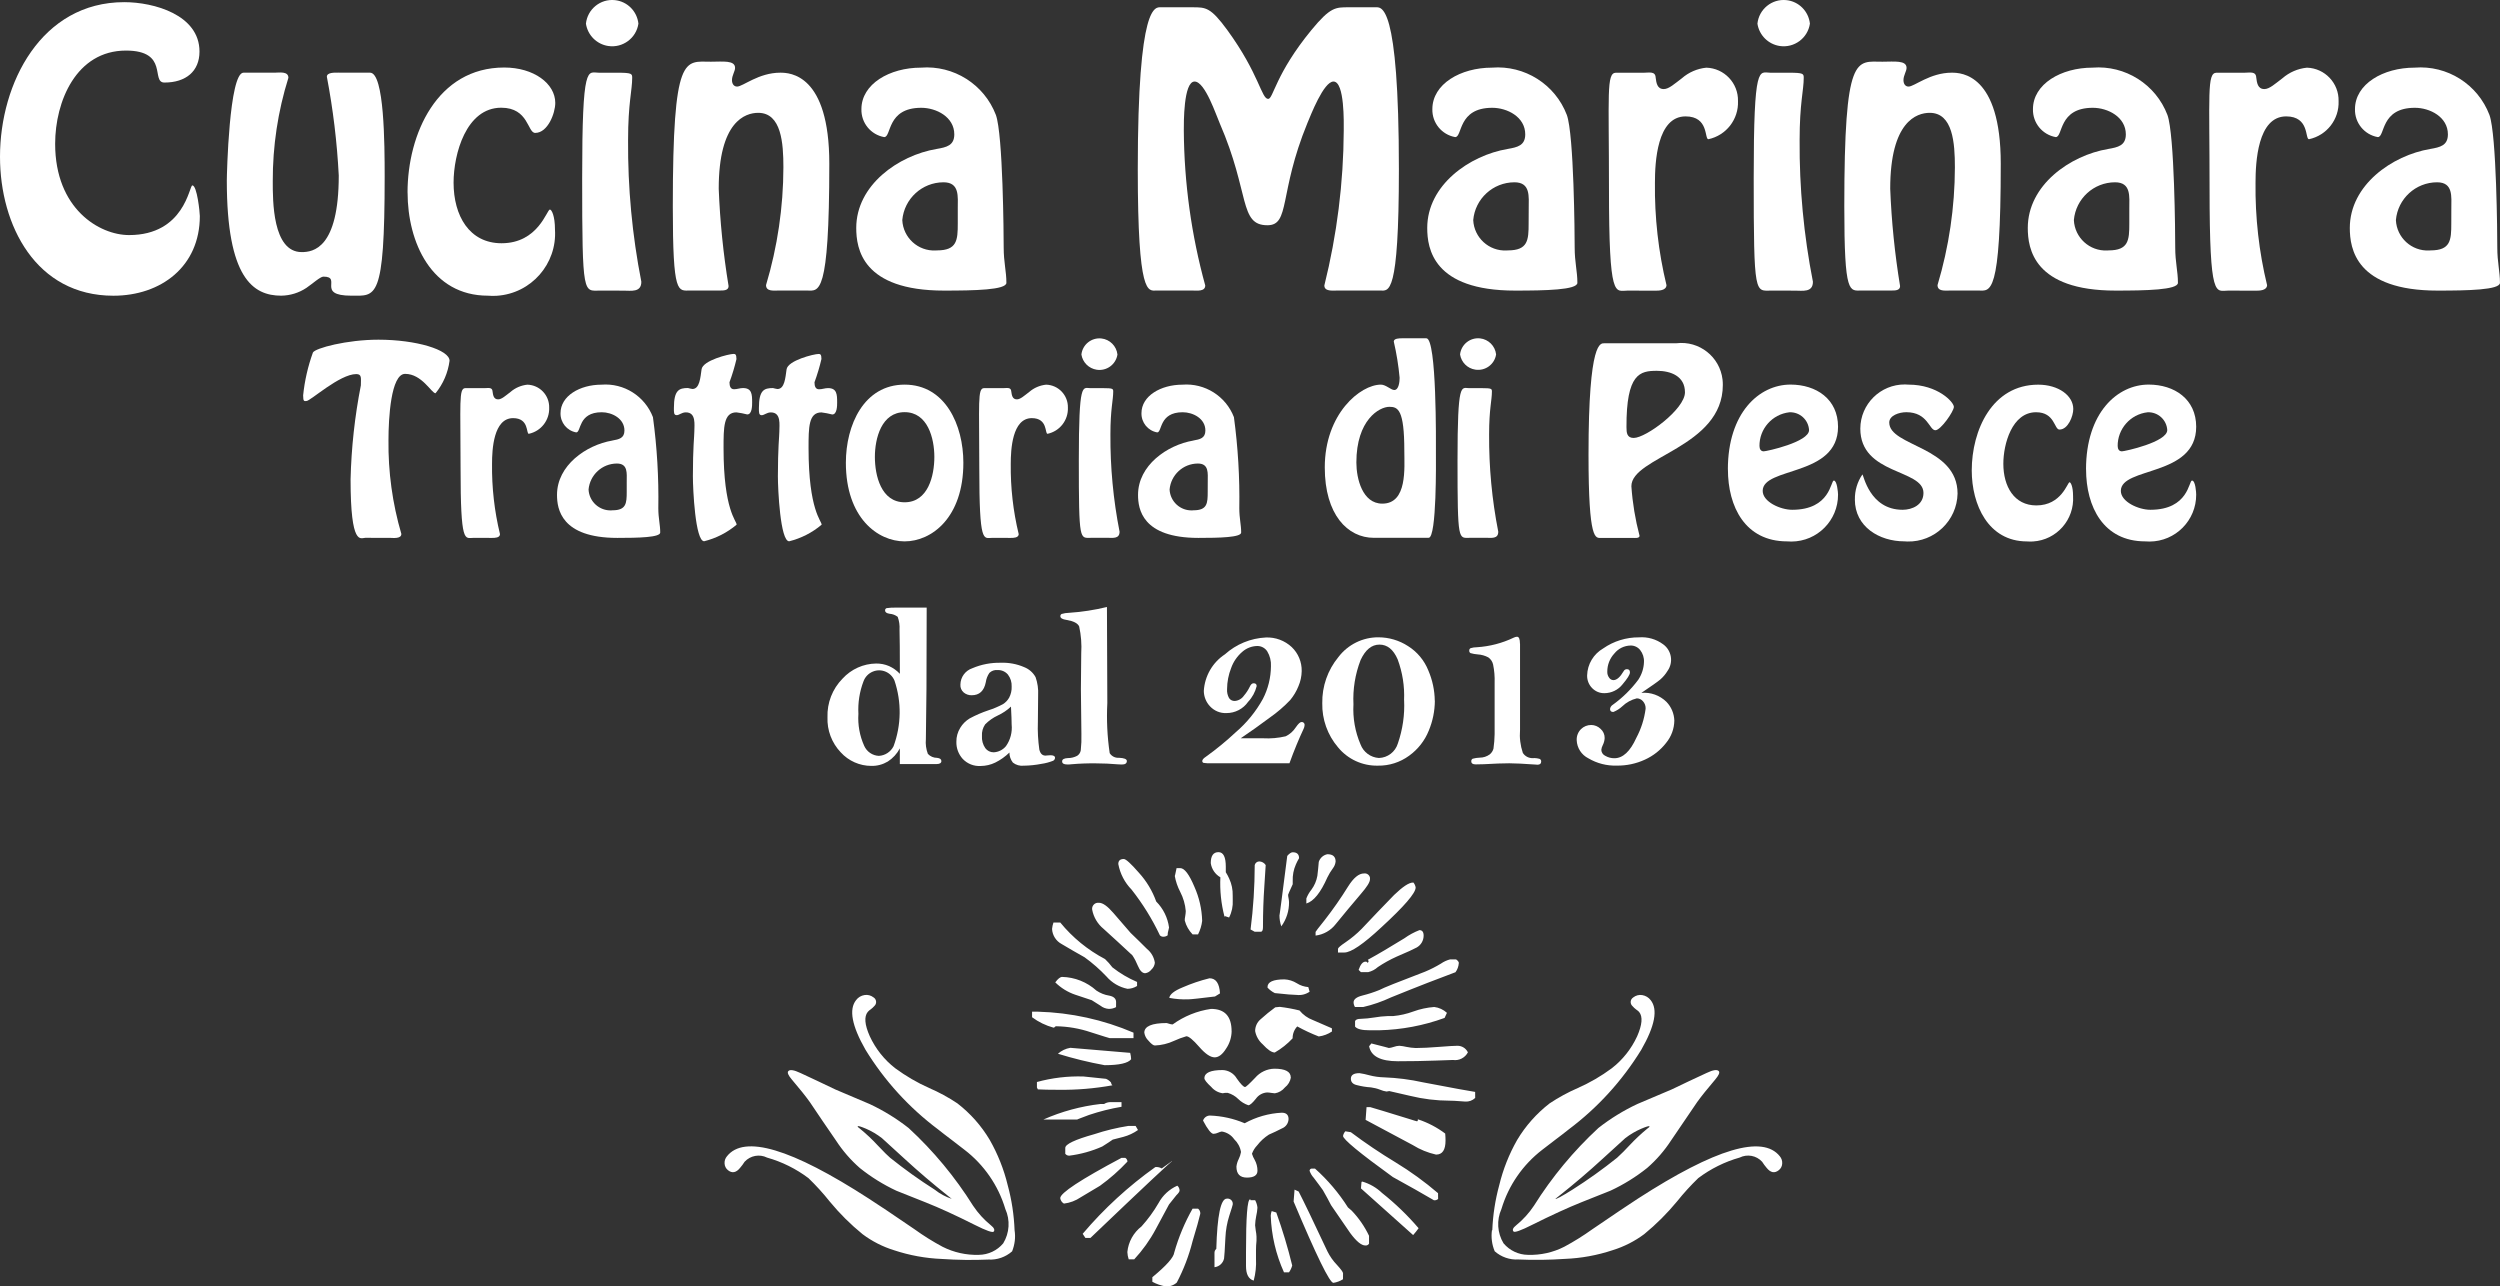 <?xml version="1.0" encoding="utf-8"?>
<!-- Generator: Adobe Illustrator 28.3.0, SVG Export Plug-In . SVG Version: 6.00 Build 0)  -->
<svg version="1.1" id="レイヤー_1" xmlns="http://www.w3.org/2000/svg" xmlns:xlink="http://www.w3.org/1999/xlink" x="0px"
	 y="0px" viewBox="0 0 59.025 30.372" style="enable-background:new 0 0 59.025 30.372;" xml:space="preserve">
<rect x="0" y="0" width="59.025" height="30.372" fill="#333333" stroke="none"/>
<style type="text/css">
	.st0{fill:#FFFFFF;}
</style>
<g>
	<path id="パス_1259_00000107555112753244188400000001105870960498375850_" class="st0" d="M26.761,24.511h-0.56
		c-0.008,0-0.157-0.047-0.449-0.14c-0.263-0.089-0.538-0.136-0.816-0.141c-0.013,0-0.025,0.006-0.032,0.017
		c-0.007,0.011-0.019,0.017-0.031,0.016c-0.183-0.05-0.354-0.133-0.506-0.246v-0.131h0.14c0.776,0.021,1.541,0.189,2.255,0.495
		V24.511z M26.265,25.624c-0.421,0.076-0.848,0.112-1.275,0.106c-0.208,0-0.371-0.003-0.486-0.01l-0.022-0.044v-0.13
		c0.358-0.098,0.729-0.142,1.101-0.13c0.007,0,0.182,0.02,0.53,0.055c0.046,0.02,0.086,0.049,0.118,0.087
		c0.002,0.025,0.013,0.049,0.032,0.065 M26.479,26.131c-0.26,0.044-0.516,0.109-0.765,0.192c-0.195,0.073-0.288,0.109-0.281,0.109
		h-0.798c0.428-0.19,0.883-0.313,1.348-0.367h0.085c0.039-0.025,0.084-0.04,0.131-0.043h0.28L26.479,26.131z M26.846,23.279
		c-0.068,0.043-0.146,0.066-0.226,0.067c-0.193-0.039-0.368-0.142-0.497-0.292c-0.158-0.167-0.331-0.319-0.517-0.453
		c-0.182-0.101-0.361-0.206-0.54-0.312c-0.133-0.071-0.219-0.206-0.227-0.356c0.005-0.052,0.016-0.103,0.033-0.152h0.161
		c0.291,0.356,0.65,0.649,1.057,0.863c0.063,0.06,0.121,0.125,0.173,0.195c0.178,0.14,0.374,0.256,0.583,0.345L26.846,23.279z
		 M26.35,23.778c-0.053,0.029-0.112,0.043-0.173,0.042c-0.071-0.005-0.139-0.031-0.194-0.075c-0.122-0.079-0.192-0.123-0.206-0.13
		c-0.129-0.044-0.259-0.088-0.388-0.129c-0.178-0.06-0.34-0.16-0.474-0.292c0.063-0.086,0.118-0.129,0.162-0.129
		c0.3,0.007,0.587,0.122,0.81,0.323c0.091,0.061,0.194,0.102,0.302,0.119c0.107,0.02,0.162,0.073,0.162,0.151L26.35,23.778z
		 M26.706,25.009c-0.073,0.092-0.28,0.14-0.626,0.14c-0.372-0.068-0.74-0.158-1.102-0.27c0.082-0.073,0.183-0.122,0.292-0.14
		l1.414,0.119c0.013,0.05,0.02,0.101,0.022,0.152 M26.619,27.425c-0.197,0.211-0.414,0.402-0.648,0.571l-0.454,0.271
		c-0.119,0.081-0.255,0.133-0.398,0.15c-0.047-0.027-0.08-0.075-0.087-0.129c0-0.121,0.482-0.438,1.447-0.951h0.088
		C26.599,27.355,26.619,27.389,26.619,27.425 M26.868,26.68c-0.105,0.074-0.223,0.129-0.347,0.162
		c-0.086,0.02-0.169,0.043-0.249,0.064c-0.048,0.036-0.133,0.09-0.248,0.163c-0.247,0.11-0.508,0.182-0.776,0.216
		c-0.037,0.002-0.074-0.014-0.097-0.044v-0.139c0-0.087,0.227-0.196,0.685-0.324c0.262-0.087,0.531-0.152,0.804-0.195h0.172
		L26.868,26.68z M27.667,27.425c0-0.022-0.64,0.579-1.921,1.802h-0.12l-0.064-0.097c0.504-0.595,1.081-1.124,1.716-1.576
		c0.053-0.005,0.106,0.007,0.151,0.033c0.079-0.057,0.159-0.116,0.238-0.172V27.425z M27.266,22.731
		c-0.006,0.062-0.035,0.119-0.082,0.161c-0.035,0.047-0.088,0.078-0.146,0.086c-0.065,0-0.124-0.057-0.172-0.173
		c-0.035-0.087-0.078-0.17-0.13-0.249c-0.224-0.208-0.45-0.418-0.68-0.625c-0.141-0.115-0.237-0.276-0.27-0.455
		c-0.011-0.078,0.044-0.151,0.123-0.161c0.013-0.002,0.026-0.002,0.04,0c0.087,0,0.198,0.079,0.335,0.237
		c0.137,0.159,0.274,0.317,0.41,0.474c0.137,0.132,0.266,0.257,0.388,0.38C27.182,22.487,27.248,22.603,27.266,22.731
		 M27.601,21.899c-0.004,0.024-0.009,0.047-0.016,0.07c-0.012,0.037-0.017,0.075-0.017,0.114c-0.031,0.023-0.069,0.035-0.107,0.033
		c-0.029,0-0.056-0.012-0.076-0.033c-0.182-0.384-0.406-0.746-0.669-1.08c-0.162-0.166-0.271-0.376-0.313-0.603
		c0-0.08,0.043-0.119,0.13-0.119c0.049,0,0.169,0.109,0.356,0.324c0.18,0.197,0.319,0.429,0.409,0.68
		C27.463,21.45,27.57,21.666,27.601,21.899 M27.848,28.116c0,0.02-0.026,0.057-0.076,0.106c-0.073,0.088-0.129,0.16-0.172,0.216
		c-0.008,0.015-0.112,0.21-0.313,0.583c-0.138,0.258-0.309,0.497-0.508,0.712h-0.13c-0.019-0.056-0.03-0.114-0.032-0.173
		c0.023-0.239,0.145-0.458,0.335-0.605c0.152-0.169,0.287-0.353,0.401-0.55c0.098-0.182,0.254-0.327,0.443-0.411
		c0.036,0.029,0.055,0.074,0.054,0.12 M29.079,24.348c-0.003,0.146-0.048,0.289-0.131,0.41c-0.085,0.137-0.176,0.206-0.269,0.206
		c-0.101,0-0.223-0.083-0.367-0.249c-0.144-0.165-0.245-0.249-0.302-0.249c-0.1,0.029-0.197,0.065-0.292,0.109
		c-0.142,0.066-0.296,0.103-0.452,0.109c-0.036,0-0.087-0.039-0.151-0.114c-0.053-0.05-0.087-0.116-0.098-0.188
		c0-0.152,0.177-0.228,0.53-0.228c0.019,0.005,0.038,0.01,0.057,0.017c0.027,0.009,0.054,0.015,0.082,0.016
		c0.268-0.194,0.579-0.32,0.907-0.367c0.324,0,0.485,0.175,0.485,0.529 M28.339,28.656c-0.03,0.13-0.09,0.345-0.182,0.647
		c-0.085,0.34-0.21,0.668-0.373,0.978c-0.072,0.065-0.167,0.098-0.264,0.091c-0.11-0.019-0.216-0.056-0.313-0.109v-0.108
		c0.33-0.273,0.504-0.467,0.517-0.583c0.102-0.361,0.247-0.709,0.433-1.036h0.129C28.322,28.565,28.342,28.609,28.339,28.656
		 M28.804,23.454l-0.118,0.073c-0.36,0.044-0.568,0.067-0.626,0.067c-0.152,0.006-0.304-0.005-0.453-0.034
		c0.012-0.084,0.117-0.167,0.312-0.247c0.206-0.09,0.419-0.162,0.637-0.216C28.707,23.097,28.79,23.216,28.804,23.454
		 M28.384,21.736c-0.013,0.113-0.046,0.223-0.098,0.325h-0.129c-0.088-0.091-0.152-0.203-0.184-0.325v-0.042
		c0-0.007,0.004-0.03,0.011-0.07c0.007-0.037,0.011-0.076,0.012-0.114c-0.013-0.158-0.058-0.312-0.131-0.453
		c-0.062-0.119-0.106-0.247-0.129-0.379c0,0.021,0.014-0.04,0.043-0.182h0.086c0.101,0,0.212,0.148,0.336,0.443
		c0.112,0.251,0.174,0.522,0.182,0.797 M30.423,26.421c-0.003,0.098-0.064,0.185-0.156,0.221c-0.104,0.055-0.208,0.102-0.308,0.146
		c-0.106,0.068-0.199,0.153-0.276,0.253c-0.055,0.057-0.097,0.124-0.124,0.199c0.015,0.051,0.037,0.1,0.065,0.146
		c0.043,0.078,0.065,0.166,0.065,0.255c0,0.107-0.083,0.162-0.249,0.162c-0.165,0-0.248-0.086-0.248-0.259
		c0.007-0.062,0.025-0.122,0.053-0.177c0.027-0.053,0.045-0.11,0.055-0.168c-0.019-0.116-0.076-0.222-0.161-0.302
		c-0.068-0.098-0.174-0.164-0.292-0.182c-0.03,0.005-0.059,0.014-0.086,0.027c-0.034,0.016-0.071,0.026-0.109,0.028
		c-0.056,0-0.14-0.106-0.248-0.313c0.023-0.07,0.088-0.118,0.162-0.119c0.282,0.01,0.561,0.071,0.821,0.182
		c0.269-0.148,0.568-0.234,0.875-0.249c0.107,0,0.161,0.051,0.161,0.151 M30.478,25.438c-0.016,0.094-0.066,0.178-0.141,0.236
		c-0.059,0.074-0.144,0.124-0.237,0.139c-0.027-0.001-0.054-0.004-0.081-0.009c-0.034-0.007-0.068-0.01-0.103-0.011
		c-0.107,0.007-0.205,0.062-0.266,0.15c-0.081,0.101-0.141,0.152-0.176,0.152c-0.089-0.03-0.171-0.08-0.238-0.146
		c-0.069-0.069-0.154-0.119-0.248-0.146h-0.066c-0.018,0.005-0.036,0.008-0.055,0.009c-0.105-0.015-0.201-0.068-0.269-0.149
		c-0.109-0.1-0.162-0.17-0.162-0.205c0-0.131,0.146-0.194,0.431-0.194c0.138,0.005,0.264,0.08,0.334,0.2
		c0.094,0.134,0.159,0.2,0.194,0.2c0.023,0,0.101-0.073,0.238-0.216c0.114-0.133,0.279-0.212,0.454-0.216
		c0.259,0,0.388,0.069,0.388,0.207 M29.105,21.252c0.008,0.142-0.021,0.283-0.086,0.41l-0.097-0.032
		c0,0.007-0.004,0.011-0.012,0.011c-0.079-0.303-0.112-0.616-0.097-0.928c-0.123-0.071-0.207-0.194-0.227-0.335
		c0-0.173,0.061-0.259,0.182-0.259c0.116,0,0.173,0.114,0.173,0.345v0.129c0.031,0.049,0.058,0.1,0.081,0.152
		c0.058,0.125,0.086,0.261,0.082,0.398L29.105,21.252z M29.105,28.439c0,0.009-0.027,0.097-0.082,0.266
		c-0.053,0.166-0.083,0.339-0.091,0.513c-0.014,0.287-0.025,0.453-0.032,0.496c-0.024,0.11-0.115,0.192-0.226,0.205v-0.336
		c-0.002-0.037,0.014-0.073,0.043-0.097c0.022-0.79,0.104-1.186,0.248-1.186c0.067-0.01,0.13,0.036,0.14,0.104
		C29.106,28.416,29.106,28.428,29.105,28.439 M29.688,28.516c-0.004,0.066-0.014,0.131-0.029,0.195
		c-0.015,0.071-0.023,0.144-0.026,0.217c0.003,0.041,0.008,0.083,0.015,0.124c0.01,0.048,0.016,0.097,0.018,0.146v0.097
		c-0.008,0.073-0.012,0.146-0.012,0.219v0.204c0.009,0.174-0.009,0.349-0.054,0.517c-0.122-0.036-0.182-0.15-0.182-0.345v-0.323
		c0-0.834,0.031-1.251,0.097-1.251c0.006,0,0.01,0.006,0.01,0.02h0.109c0.031,0.057,0.05,0.12,0.055,0.184 M29.883,20.424
		c0,0.013-0.011,0.182-0.032,0.501c-0.022,0.319-0.032,0.631-0.032,0.934v0.031c0,0.073-0.018,0.109-0.054,0.109h-0.141
		l-0.098-0.054c0.065-0.504,0.097-1.012,0.098-1.521c0.012-0.05,0.056-0.085,0.107-0.086C29.793,20.34,29.85,20.373,29.883,20.424
		 M31.448,24.353c-0.093,0.063-0.2,0.104-0.312,0.118c-0.174-0.067-0.344-0.147-0.508-0.237c-0.072,0.076-0.111,0.177-0.109,0.281
		c-0.123,0.132-0.265,0.245-0.421,0.335c-0.073,0-0.168-0.065-0.286-0.194c-0.093-0.081-0.156-0.192-0.178-0.313
		c0-0.108,0.047-0.21,0.13-0.279c0.11-0.1,0.226-0.194,0.345-0.281l0.107-0.011c0.157,0.019,0.312,0.047,0.465,0.085
		c0.084,0.102,0.193,0.181,0.317,0.227c0.146,0.063,0.297,0.128,0.447,0.194L31.448,24.353z M30.92,23.414
		c-0.088,0.062-0.196,0.089-0.304,0.076c-0.079,0-0.251-0.014-0.517-0.043c-0.066-0.032-0.124-0.076-0.173-0.13v-0.012
		c0-0.121,0.133-0.182,0.401-0.182c0.104,0.005,0.204,0.037,0.292,0.092c0.081,0.052,0.174,0.082,0.27,0.09L30.92,23.414z
		 M30.509,29.878c-0.015,0.058-0.041,0.113-0.076,0.162h-0.118c-0.191-0.421-0.297-0.876-0.313-1.338
		c0.002-0.037,0.009-0.073,0.022-0.108l0.109,0.033C30.28,29.038,30.406,29.455,30.509,29.878 M30.671,20.262
		c-0.028,0.047-0.053,0.096-0.075,0.146c-0.055,0.124-0.08,0.258-0.075,0.394v0.075c-0.073,0.159-0.109,0.243-0.109,0.249
		c0.001,0.027,0.005,0.054,0.011,0.081c0.006,0.03,0.01,0.061,0.011,0.092c0.003,0.205-0.061,0.406-0.182,0.572
		c-0.03-0.083-0.044-0.171-0.044-0.26c0,0.03,0.061-0.438,0.184-1.403c0.049-0.057,0.093-0.086,0.129-0.086
		C30.621,20.122,30.671,20.169,30.671,20.262 M31.708,30.203c-0.069,0.044-0.147,0.073-0.227,0.085c-0.087,0-0.4-0.64-0.939-1.92
		l0.022-0.281l0.097,0.045c0.115,0.222,0.342,0.693,0.679,1.412c0.059,0.119,0.136,0.228,0.228,0.323
		c0.092,0.101,0.141,0.167,0.141,0.195L31.708,30.203z M31.534,20.339c-0.006,0.059-0.028,0.115-0.064,0.161
		c-0.05,0.068-0.094,0.14-0.131,0.216c-0.158,0.359-0.323,0.564-0.496,0.616v-0.12c0.029-0.074,0.069-0.144,0.119-0.206
		c0.072-0.097,0.12-0.209,0.141-0.328c0.013-0.105,0.024-0.215,0.033-0.328c0.029-0.093,0.107-0.163,0.203-0.182
		c0.131,0,0.195,0.057,0.195,0.174 M32.323,29.362c-0.017,0.031-0.052,0.048-0.087,0.044c-0.094,0-0.212-0.098-0.356-0.292
		c-0.151-0.223-0.302-0.443-0.453-0.659c-0.05-0.1-0.116-0.219-0.194-0.356c-0.051-0.073-0.124-0.169-0.216-0.292
		c-0.043-0.047-0.076-0.102-0.097-0.162c-0.003-0.026,0.016-0.05,0.042-0.054h0.086c0.3,0.268,0.562,0.576,0.777,0.916l0.088,0.076
		c0.168,0.175,0.306,0.375,0.41,0.594V29.362z M32.345,20.762c0,0.065-0.073,0.18-0.216,0.345c-0.202,0.238-0.401,0.474-0.594,0.713
		c-0.116,0.149-0.286,0.246-0.474,0.269v-0.087c0-0.006,0.071-0.101,0.215-0.279c0.197-0.253,0.381-0.516,0.55-0.789
		c0.13-0.208,0.256-0.313,0.379-0.312c0.067-0.01,0.13,0.036,0.141,0.104C32.346,20.738,32.347,20.75,32.345,20.762 M33.423,20.956
		c0,0.13-0.27,0.443-0.809,0.938c-0.425,0.396-0.716,0.595-0.875,0.595H31.59v-0.088c0-0.02,0.058-0.073,0.173-0.15
		c0.14-0.095,0.27-0.203,0.388-0.323c0.251-0.267,0.507-0.534,0.765-0.799c0.202-0.194,0.349-0.292,0.444-0.292h0.011
		c0.028,0.034,0.047,0.075,0.053,0.119 M33.954,28.308c-0.027,0.023-0.062,0.034-0.097,0.031c-0.267-0.157-0.591-0.34-0.972-0.549
		c-0.785-0.568-1.177-0.892-1.176-0.971c0.008-0.041,0.026-0.078,0.054-0.109l0.13,0.021c0.34,0.255,0.693,0.493,1.057,0.713
		c0.353,0.215,0.688,0.458,1.002,0.727L33.954,28.308z M34.829,25.923c-0.063,0.06-0.149,0.091-0.235,0.085
		c-0.016,0-0.063-0.004-0.141-0.01c-0.079-0.006-0.156-0.011-0.227-0.011c-0.314-0.001-0.627-0.039-0.933-0.114
		c-0.321-0.075-0.485-0.113-0.492-0.113l-0.065,0.011c-0.052-0.008-0.104-0.022-0.152-0.043c-0.069-0.027-0.141-0.045-0.215-0.055
		c-0.113-0.007-0.225-0.025-0.335-0.054c-0.094-0.021-0.14-0.073-0.14-0.151c0-0.087,0.067-0.131,0.204-0.131
		c0.078,0.012,0.156,0.028,0.232,0.05c0.114,0.03,0.232,0.046,0.35,0.049c0.309,0.012,0.616,0.051,0.918,0.118
		c0.714,0.136,1.122,0.211,1.23,0.226L34.829,25.923z M34.442,22.74c-0.005,0.077-0.032,0.152-0.078,0.214
		c-0.372,0.138-0.881,0.334-1.521,0.594c-0.211,0.099-0.432,0.176-0.659,0.228h-0.193c-0.021-0.033-0.032-0.071-0.033-0.109
		c0-0.073,0.069-0.127,0.206-0.162c0.137-0.034,0.27-0.077,0.401-0.13c0.093-0.051,0.452-0.194,1.079-0.433
		c0.131-0.054,0.257-0.119,0.378-0.192c0.066-0.046,0.139-0.079,0.216-0.099h0.14c0.042,0.029,0.066,0.06,0.066,0.089
		 M34.162,23.913l-0.055,0.12c-0.495,0.181-1.016,0.279-1.543,0.292h-0.226c-0.182,0-0.296-0.028-0.345-0.087v-0.129
		c0.015-0.036,0.057-0.054,0.13-0.054c0.108-0.004,0.216-0.014,0.323-0.032c0.104-0.018,0.208-0.029,0.313-0.033h0.13
		c0.164-0.015,0.326-0.052,0.481-0.109c0.158-0.058,0.324-0.093,0.492-0.106C33.974,23.788,34.079,23.837,34.162,23.913
		 M33.612,22.09c0,0.116-0.062,0.223-0.163,0.28c-0.063,0.036-0.223,0.109-0.474,0.216c-0.155,0.07-0.304,0.152-0.445,0.247
		c-0.064,0.058-0.142,0.099-0.226,0.119h-0.173l-0.054-0.053c0.044-0.129,0.098-0.194,0.162-0.194
		c0.024-0.003,0.046,0.011,0.055,0.033c0.006-0.015,0.012-0.029,0.02-0.045c0-0.006-0.008-0.017-0.02-0.032
		c0.235-0.128,0.524-0.299,0.862-0.507c0.111-0.08,0.231-0.145,0.358-0.194C33.579,21.962,33.612,22.004,33.612,22.09
		 M33.493,28.998c-0.04,0.057-0.083,0.111-0.129,0.162l-1.232-1.102l0.012-0.141c0-0.013,0.006-0.02,0.021-0.02
		c0.174,0.051,0.334,0.143,0.465,0.269C32.944,28.415,33.233,28.694,33.493,28.998 M34.129,26.926c0,0.224-0.073,0.334-0.224,0.334
		c-0.195-0.044-0.382-0.12-0.551-0.226c-0.364-0.195-0.738-0.392-1.112-0.594l0.022-0.301h0.087c0.1,0.029,0.396,0.117,0.885,0.269
		c0.136,0.044,0.21,0.065,0.215,0.065c0.014,0,0.022-0.004,0.022-0.011V26.44c-0.001-0.005,0.003-0.01,0.008-0.011
		c0.001,0,0.002,0,0.002,0c0.229,0.076,0.445,0.189,0.638,0.334C34.126,26.818,34.129,26.872,34.129,26.926 M34.658,24.844
		c-0.067,0.131-0.21,0.204-0.355,0.182c0.02,0-0.113,0.004-0.401,0.014c-0.288,0.011-0.587,0.016-0.898,0.016
		c-0.409,0-0.636-0.117-0.679-0.355l0.053-0.065c0.289,0.073,0.424,0.108,0.411,0.108c0.04-0.004,0.08-0.014,0.118-0.027
		c0.042-0.015,0.085-0.024,0.13-0.026c0.057,0.004,0.113,0.013,0.168,0.026c0.072,0.015,0.145,0.024,0.219,0.027
		c0.151,0,0.335-0.01,0.551-0.027s0.36-0.026,0.432-0.026c0.105-0.002,0.202,0.057,0.248,0.151"/>
	<path id="パス_1260_00000034054409186752718360000004292864576693864859_" class="st0" d="M23.46,29.078
		c-0.025,0.03-0.173-0.021-0.447-0.159c-0.447-0.225-0.835-0.403-1.164-0.533c-0.434-0.175-0.661-0.265-0.686-0.273
		c-0.307-0.144-0.596-0.323-0.861-0.535c-0.218-0.19-0.408-0.41-0.566-0.653c-0.208-0.301-0.413-0.602-0.615-0.904
		c-0.099-0.138-0.241-0.317-0.426-0.533c-0.082-0.097-0.112-0.163-0.085-0.196c0.036-0.047,0.133-0.032,0.292,0.043
		c0.276,0.127,0.549,0.258,0.822,0.388c0.268,0.115,0.538,0.23,0.81,0.344c0.327,0.153,0.635,0.343,0.919,0.566
		c0.587,0.541,1.098,1.158,1.522,1.835c0.117,0.175,0.259,0.331,0.423,0.464c0.073,0.058,0.094,0.109,0.063,0.148 M23.896,29.544
		c-0.154,0.136-0.355,0.206-0.56,0.194c-0.366,0.016-0.732,0.011-1.098-0.014c-0.384-0.015-0.765-0.085-1.13-0.206
		c-0.267-0.083-0.519-0.211-0.743-0.379c-0.284-0.231-0.544-0.49-0.777-0.773c-0.154-0.194-0.321-0.377-0.5-0.55
		c-0.293-0.221-0.624-0.385-0.977-0.485c-0.179-0.089-0.395-0.049-0.531,0.098c-0.018,0.023-0.035,0.048-0.05,0.073
		c-0.024,0.03-0.043,0.053-0.055,0.069c-0.093,0.117-0.19,0.136-0.288,0.057c-0.047-0.037-0.076-0.093-0.08-0.154
		c-0.005-0.063,0.015-0.126,0.056-0.174c0.407-0.515,1.523-0.182,3.346,0.997c0.194,0.123,0.555,0.365,1.08,0.724
		c0.212,0.153,0.434,0.292,0.664,0.415c0.265,0.134,0.559,0.2,0.856,0.191c0.223-0.002,0.434-0.101,0.577-0.272
		c0.149-0.245,0.168-0.548,0.05-0.81c-0.166-0.556-0.504-1.046-0.965-1.399c-0.062-0.049-0.161-0.127-0.301-0.232
		c-0.14-0.105-0.246-0.188-0.32-0.247c-0.686-0.514-1.268-1.152-1.716-1.883c-0.322-0.563-0.396-0.953-0.222-1.171
		c0.048-0.065,0.12-0.108,0.2-0.12c0.075-0.012,0.152,0.008,0.211,0.055c0.06,0.036,0.08,0.115,0.044,0.175
		c-0.006,0.011-0.014,0.02-0.023,0.028c-0.026,0.03-0.055,0.057-0.087,0.08c-0.026,0.017-0.05,0.037-0.07,0.061
		c-0.088,0.109-0.073,0.301,0.048,0.573c0.137,0.297,0.343,0.557,0.602,0.757c0.249,0.183,0.516,0.339,0.798,0.465
		c0.233,0.1,0.457,0.222,0.668,0.363c0.307,0.237,0.567,0.53,0.765,0.864c0.19,0.334,0.333,0.693,0.423,1.066
		c0.095,0.348,0.149,0.705,0.163,1.065C23.981,29.215,23.959,29.386,23.896,29.544 M22.471,28.305l-0.102-0.081
		c-0.34-0.271-0.681-0.56-1.018-0.87c-0.337-0.309-0.513-0.467-0.528-0.482c-0.116-0.09-0.243-0.166-0.378-0.224
		c-0.121-0.051-0.185-0.069-0.195-0.057c-0.002,0.01,0.003,0.019,0.012,0.024l0.045,0.036c0.146,0.12,0.284,0.249,0.412,0.388
		c0.152,0.16,0.25,0.258,0.296,0.295c0.338,0.271,0.69,0.523,1.055,0.755C22.189,28.184,22.325,28.257,22.471,28.305"/>
	<path id="パス_1261_00000131364441943231540670000002894379180099364510_" class="st0" d="M35.796,28.93
		c0.163-0.133,0.305-0.289,0.421-0.464c0.424-0.676,0.936-1.293,1.522-1.835c0.284-0.222,0.592-0.412,0.918-0.565
		c0.272-0.115,0.542-0.229,0.811-0.344c0.273-0.132,0.547-0.261,0.822-0.388c0.156-0.075,0.253-0.089,0.292-0.043
		c0.027,0.033-0.004,0.099-0.085,0.196c-0.185,0.217-0.328,0.395-0.427,0.533c-0.202,0.301-0.407,0.602-0.613,0.902
		c-0.158,0.243-0.348,0.463-0.567,0.653c-0.265,0.212-0.555,0.392-0.862,0.535c-0.022,0.008-0.251,0.098-0.685,0.273
		c-0.327,0.131-0.715,0.309-1.164,0.533c-0.272,0.138-0.422,0.19-0.446,0.159C35.701,29.037,35.722,28.988,35.796,28.93
		 M35.233,29.047c0.014-0.36,0.069-0.717,0.164-1.065c0.09-0.373,0.232-0.732,0.422-1.066c0.199-0.334,0.46-0.627,0.767-0.865
		c0.211-0.14,0.434-0.262,0.667-0.363c0.282-0.125,0.55-0.28,0.798-0.464c0.259-0.2,0.465-0.46,0.602-0.757
		c0.119-0.272,0.136-0.464,0.048-0.573c-0.022-0.023-0.046-0.044-0.073-0.061c-0.031-0.023-0.06-0.05-0.086-0.08
		c-0.052-0.048-0.056-0.129-0.008-0.181c0.008-0.009,0.017-0.016,0.027-0.023c0.06-0.047,0.137-0.068,0.212-0.055
		c0.08,0.013,0.152,0.056,0.2,0.12c0.174,0.219,0.1,0.609-0.222,1.17c-0.448,0.73-1.03,1.369-1.716,1.883
		c-0.073,0.059-0.18,0.142-0.32,0.247c-0.14,0.105-0.239,0.182-0.302,0.232c-0.46,0.354-0.798,0.843-0.964,1.399
		c-0.118,0.262-0.099,0.565,0.05,0.81c0.144,0.17,0.354,0.27,0.577,0.272c0.297,0.009,0.591-0.056,0.856-0.191
		c0.23-0.123,0.452-0.262,0.664-0.414c0.527-0.36,0.887-0.601,1.079-0.725c1.824-1.178,2.94-1.51,3.347-0.997
		c0.041,0.048,0.061,0.111,0.056,0.174c-0.003,0.061-0.033,0.117-0.081,0.154c-0.099,0.079-0.194,0.06-0.288-0.057l-0.055-0.069
		c-0.022-0.034-0.039-0.058-0.05-0.073c-0.135-0.148-0.351-0.188-0.531-0.099c-0.353,0.1-0.684,0.265-0.977,0.485
		c-0.178,0.172-0.345,0.355-0.5,0.549c-0.233,0.282-0.492,0.541-0.775,0.773c-0.225,0.168-0.477,0.296-0.745,0.379
		c-0.365,0.122-0.745,0.191-1.13,0.206c-0.365,0.025-0.731,0.03-1.096,0.014c-0.205,0.012-0.407-0.058-0.56-0.194
		c-0.066-0.157-0.088-0.328-0.065-0.497 M37.122,28.09c0.366-0.232,0.719-0.484,1.057-0.755c0.103-0.094,0.202-0.193,0.296-0.296
		c0.129-0.138,0.266-0.267,0.412-0.387l0.046-0.036c0.008-0.005,0.013-0.015,0.011-0.024c-0.01-0.012-0.075,0.006-0.196,0.058
		c-0.134,0.058-0.261,0.133-0.377,0.223l-0.529,0.482c-0.336,0.309-0.676,0.598-1.017,0.868l-0.102,0.081
		C36.734,28.32,36.867,28.25,37.122,28.09"/>
	<path id="パス_1270_00000141427615899860756320000016484039164303325117_" class="st0" d="M8.624,12.698
		c-0.105,0-0.347,0.221-0.347-1.38c0.018-0.746,0.099-1.488,0.243-2.22c0-0.167,0.028-0.266-0.109-0.266
		c-0.392,0-1.083,0.636-1.176,0.636c-0.05,0-0.078,0.021-0.078-0.133C7.192,8.99,7.27,8.65,7.388,8.323
		C7.443,8.219,8.19,8.02,8.935,8.02c0.889,0,1.679,0.238,1.679,0.498c-0.037,0.282-0.151,0.547-0.331,0.767
		c-0.094,0-0.32-0.458-0.718-0.458c-0.337,0-0.393,1.054-0.393,1.563c-0.009,0.75,0.093,1.496,0.304,2.216
		c0,0.122-0.199,0.093-0.271,0.093L8.624,12.698z"/>
	<path id="パス_1271_00000139292504602019554790000013389079120096453254_" class="st0" d="M11.178,12.699
		c-0.204,0-0.304,0.172-0.304-1.657c0-1.53-0.045-1.872,0.109-1.878h0.459c0.082,0,0.182-0.028,0.187,0.078
		c0.012,0.082,0.022,0.187,0.133,0.187c0.082,0,0.176-0.088,0.292-0.176c0.112-0.097,0.251-0.156,0.398-0.171
		c0.291,0.009,0.52,0.25,0.514,0.541c0.012,0.296-0.191,0.558-0.481,0.619c-0.066,0,0.011-0.37-0.371-0.37
		c-0.464,0-0.497,0.746-0.497,1.077c-0.007,0.56,0.056,1.119,0.188,1.663C11.802,12.7,11.68,12.7,11.619,12.7L11.178,12.699z"/>
	<path id="パス_1272_00000170998344592914563450000001751666871971710122_" class="st0" d="M14.456,10.401
		c0.16-0.028,0.287-0.055,0.287-0.237c0-0.282-0.294-0.431-0.536-0.431c-0.563,0-0.481,0.476-0.602,0.476
		c-0.219-0.039-0.376-0.232-0.371-0.454c0-0.408,0.458-0.673,0.967-0.673c0.53-0.042,1.024,0.27,1.215,0.767
		c0.097,0.712,0.139,1.431,0.127,2.15c0,0.243,0.045,0.387,0.045,0.574c0,0.116-0.519,0.127-1.012,0.127
		c-1.33,0-1.425-0.685-1.425-1.016c0-0.696,0.686-1.176,1.304-1.282 M14.797,11.37c0-0.194,0.033-0.426-0.232-0.426
		c-0.348,0.001-0.637,0.267-0.669,0.613c0.013,0.286,0.256,0.506,0.541,0.493c0.008,0,0.015-0.001,0.023-0.002
		c0.326,0,0.337-0.165,0.337-0.437L14.797,11.37z"/>
	<path id="パス_1273_00000084499125774201171550000001499468039845344392_" class="st0" d="M17.389,8.473
		c-0.044,0.187-0.099,0.372-0.166,0.552c0,0.099,0.028,0.165,0.109,0.165c0.071,0,0.137-0.028,0.21-0.028
		c0.21,0,0.216,0.149,0.216,0.337c0,0.077,0,0.286-0.116,0.286c-0.084-0.022-0.169-0.038-0.255-0.049
		c-0.304,0-0.304,0.353-0.304,0.845c0,1.469,0.309,1.713,0.309,1.806c-0.222,0.188-0.485,0.322-0.767,0.392
		c-0.21,0-0.266-1.232-0.266-1.536c0-0.679,0.034-0.944,0.034-1.049c0-0.165,0.049-0.458-0.2-0.458
		c-0.099,0-0.155,0.066-0.216,0.066c-0.073,0-0.066-0.073-0.066-0.171c0-0.421,0.122-0.47,0.332-0.47
		c0.034,0.01,0.069,0.017,0.105,0.023c0.172,0,0.188-0.271,0.216-0.464c0.027-0.21,0.646-0.364,0.757-0.364
		c0.039,0,0.066,0.012,0.066,0.116"/>
	<path id="パス_1274_00000161627481763645447680000004952517314351240880_" class="st0" d="M19.395,8.473
		c-0.043,0.188-0.099,0.372-0.165,0.553c0,0.099,0.028,0.165,0.109,0.165c0.073,0,0.138-0.028,0.21-0.028
		c0.21,0,0.216,0.149,0.216,0.337c0,0.077,0,0.286-0.116,0.286c-0.084-0.022-0.169-0.038-0.255-0.049
		c-0.304,0-0.304,0.353-0.304,0.845c0,1.469,0.309,1.713,0.309,1.806c-0.222,0.188-0.485,0.322-0.767,0.392
		c-0.21,0-0.266-1.232-0.266-1.536c0-0.679,0.034-0.944,0.034-1.049c0-0.165,0.049-0.458-0.2-0.458
		c-0.098,0-0.155,0.066-0.216,0.066c-0.071,0-0.066-0.073-0.066-0.171c0-0.421,0.122-0.47,0.332-0.47
		c0.034,0.01,0.069,0.017,0.105,0.023c0.172,0,0.188-0.271,0.216-0.464c0.028-0.21,0.646-0.364,0.757-0.364
		c0.039,0,0.066,0.012,0.066,0.116"/>
	<path id="パス_1275_00000102507936975762477130000000844628041393396633_" class="st0" d="M19.971,10.925
		c0-0.889,0.425-1.844,1.387-1.844c0.961,0,1.387,0.955,1.387,1.844c0,1.299-0.751,1.857-1.387,1.857S19.971,12.224,19.971,10.925
		 M22.06,10.788c0-0.437-0.155-1.057-0.702-1.057s-0.702,0.619-0.702,1.057s0.146,1.071,0.702,1.071S22.06,11.229,22.06,10.788"/>
	<path id="パス_1276_00000122696408160858222730000000109888749796326832_" class="st0" d="M23.425,12.699
		c-0.204,0-0.304,0.172-0.304-1.657c0-1.53-0.044-1.872,0.109-1.878h0.459c0.082,0,0.182-0.028,0.187,0.078
		c0.012,0.082,0.023,0.187,0.133,0.187c0.082,0,0.176-0.088,0.292-0.176c0.112-0.097,0.251-0.156,0.398-0.171
		c0.291,0.008,0.52,0.25,0.514,0.541c0.012,0.296-0.191,0.558-0.481,0.619c-0.066,0,0.011-0.37-0.371-0.37
		c-0.464,0-0.497,0.746-0.497,1.077c-0.007,0.56,0.056,1.119,0.188,1.663C24.048,12.7,23.926,12.7,23.866,12.7L23.425,12.699z"/>
	<path id="パス_1277_00000031188718207230856360000013528284373304369027_" class="st0" d="M25.763,12.698
		c-0.27,0-0.292,0.116-0.292-1.828c0-1.889,0.089-1.706,0.271-1.706h0.304c0.232,0,0.237,0.016,0.237,0.082
		c0,0.204-0.066,0.409-0.066,1.01c-0.005,0.771,0.067,1.541,0.216,2.298c0,0.176-0.167,0.143-0.294,0.143L25.763,12.698z
		 M25.532,8.37c0.026-0.235,0.237-0.404,0.472-0.379c0.199,0.022,0.357,0.179,0.379,0.379c-0.036,0.235-0.256,0.396-0.491,0.359
		C25.706,8.7,25.561,8.555,25.532,8.37"/>
	<path id="パス_1278_00000045612323156467138910000015400078869050047899_" class="st0" d="M28.172,10.401
		c0.16-0.028,0.287-0.055,0.287-0.237c0-0.282-0.292-0.431-0.536-0.431c-0.563,0-0.48,0.476-0.602,0.476
		c-0.219-0.039-0.376-0.232-0.371-0.454c0-0.408,0.458-0.673,0.967-0.673c0.53-0.041,1.025,0.271,1.216,0.767
		c0.096,0.712,0.139,1.431,0.127,2.15c0,0.243,0.044,0.387,0.044,0.574c0,0.116-0.519,0.127-1.01,0.127
		c-1.331,0-1.425-0.685-1.425-1.016c0-0.696,0.685-1.176,1.303-1.282 M28.515,11.37c0-0.194,0.033-0.426-0.233-0.426
		c-0.348,0.001-0.637,0.267-0.668,0.613c0.013,0.285,0.255,0.506,0.54,0.493c0.008,0,0.015-0.001,0.023-0.002
		c0.328,0,0.337-0.165,0.337-0.437L28.515,11.37z"/>
	<path id="パス_1279_00000036948981694590595690000007716272702049860280_" class="st0" d="M32.437,12.698
		c-0.619,0-1.159-0.547-1.159-1.662c0-1.265,0.838-1.955,1.326-1.955c0.116,0,0.237,0.127,0.314,0.127
		c0.109,0,0.127-0.199,0.127-0.287c-0.026-0.288-0.072-0.575-0.138-0.857c0-0.077,0.138-0.077,0.194-0.077h0.575
		c0.248,0,0.226,2.474,0.226,2.733c0,0.127,0.022,1.977-0.171,1.977L32.437,12.698z M33.156,10.644c0-0.972-0.149-1.039-0.353-1.039
		c-0.238,0-0.779,0.31-0.779,1.315c0,0.38,0.143,0.971,0.612,0.971C33.233,11.892,33.156,11.041,33.156,10.644"/>
	<path id="パス_1280_00000121967237497988220490000012713258905239550371_" class="st0" d="M34.704,12.698
		c-0.27,0-0.292,0.116-0.292-1.828c0-1.889,0.089-1.706,0.271-1.706h0.304c0.232,0,0.237,0.016,0.237,0.082
		c0,0.204-0.066,0.409-0.066,1.01c-0.005,0.771,0.067,1.541,0.216,2.298c0,0.176-0.165,0.143-0.292,0.143L34.704,12.698z
		 M34.472,8.368c0.026-0.235,0.237-0.404,0.472-0.379c0.199,0.022,0.357,0.179,0.379,0.379c-0.036,0.235-0.256,0.396-0.491,0.359
		C34.646,8.699,34.501,8.554,34.472,8.368"/>
	<path id="パス_1281_00000132059897137098907820000009526031489430615199_" class="st0" d="M39.583,8.104
		c0.536-0.064,1.023,0.32,1.086,0.856c0.005,0.042,0.007,0.085,0.007,0.128c0,1.481-2.159,1.695-2.159,2.392
		c0.027,0.396,0.092,0.788,0.193,1.171c0,0.066-0.127,0.049-0.167,0.049h-0.734c-0.139,0-0.304,0.105-0.304-1.966
		c0-2.729,0.288-2.629,0.381-2.629L39.583,8.104z M39.782,9.263c0-0.381-0.332-0.508-0.663-0.508c-0.398,0-0.723,0.061-0.718,1.33
		c0,0.133,0.011,0.255,0.171,0.255C38.86,10.34,39.782,9.66,39.782,9.263"/>
	<path id="パス_1282_00000005229961081297711630000000524551793576572840_" class="st0" d="M40.795,11.081
		c0-1.337,0.74-2.001,1.479-2.001c0.608,0,1.122,0.343,1.122,0.996c0,1.187-1.779,0.939-1.779,1.514c0,0.259,0.42,0.446,0.696,0.446
		c0.907,0,0.907-0.69,0.984-0.69s0.099,0.286,0.099,0.331c0.003,0.61-0.489,1.106-1.099,1.109c-0.035,0-0.069-0.001-0.104-0.004
		c-0.989,0-1.397-0.817-1.397-1.701 M41.542,10.534c0,0.061,0.027,0.122,0.099,0.122c0.066,0,1.071-0.219,1.071-0.502
		c-0.014-0.243-0.221-0.431-0.465-0.42c-0.406,0.046-0.712,0.393-0.706,0.802"/>
	<path id="パス_1283_00000170279252973840745570000012527335555342852747_" class="st0" d="M43.794,11.794
		c-0.004-0.211,0.058-0.418,0.177-0.592c0.027,0,0.165,0.834,0.95,0.834c0.227,0,0.492-0.116,0.492-0.398
		c0-0.569-1.491-0.42-1.491-1.519c0.003-0.579,0.474-1.045,1.053-1.042c0.028,0,0.057,0.001,0.085,0.004
		c0.692,0,1.071,0.414,1.071,0.525c0,0.105-0.31,0.552-0.437,0.552c-0.146,0-0.177-0.426-0.686-0.426
		c-0.171,0-0.403,0.078-0.403,0.243c0,0.569,1.613,0.559,1.613,1.679c-0.014,0.639-0.544,1.145-1.183,1.131
		c-0.025-0.001-0.051-0.002-0.076-0.004c-0.586,0-1.166-0.343-1.166-0.988"/>
	<path id="パス_1284_00000135682443064466388410000017353162229469734039_" class="st0" d="M46.553,11.108
		c0-0.95,0.481-2.026,1.569-2.026c0.48,0,0.828,0.259,0.828,0.575c0,0.166-0.122,0.485-0.326,0.485
		c-0.127,0-0.106-0.409-0.552-0.409c-0.569,0-0.773,0.752-0.773,1.216c0,0.536,0.255,0.984,0.779,0.984
		c0.597,0,0.735-0.547,0.784-0.547c0.028,0,0.083,0.099,0.083,0.326c0.035,0.557-0.387,1.037-0.944,1.072
		c-0.048,0.003-0.096,0.003-0.144-0.001C46.94,12.782,46.553,11.915,46.553,11.108"/>
	<path id="パス_1285_00000087402794037139917910000016262282032912151999_" class="st0" d="M49.251,11.081
		c0-1.337,0.74-2.001,1.479-2.001c0.608,0,1.122,0.343,1.122,0.996c0,1.187-1.779,0.939-1.779,1.514c0,0.259,0.42,0.446,0.696,0.446
		c0.907,0,0.907-0.69,0.984-0.69c0.083,0,0.099,0.286,0.099,0.331c0.003,0.61-0.489,1.106-1.099,1.109
		c-0.035,0-0.069-0.001-0.104-0.004c-0.989,0-1.397-0.817-1.397-1.701 M49.999,10.534c0,0.061,0.027,0.122,0.099,0.122
		c0.066,0,1.071-0.219,1.071-0.502c-0.014-0.243-0.221-0.431-0.465-0.42c-0.406,0.046-0.711,0.393-0.706,0.802"/>
	<path id="パス_1286_00000008861681350508353000000004389189196958476675_" class="st0" d="M0,3.701c0-1.744,0.98-3.65,2.933-3.65
		c0.7,0,1.777,0.298,1.777,1.166c0,0.466-0.321,0.732-0.828,0.732c-0.328,0,0.113-0.755-0.908-0.755
		c-1.173,0-1.672,1.198-1.672,2.202c0,1.535,1.045,2.154,1.745,2.154c1.312,0,1.421-1.173,1.494-1.173
		c0.113,0,0.177,0.644,0.177,0.724c0,1.19-0.916,1.881-2.041,1.881C0.852,6.982,0,5.325,0,3.701"/>
	<path id="パス_1287_00000128471575236529984210000015268179956539733420_" class="st0" d="M8.737,1.716
		c0.337,0,0.345,1.688,0.345,2.452c0,2.952-0.208,2.813-0.788,2.813c-0.844,0-0.202-0.45-0.659-0.45
		c-0.073,0-0.258,0.169-0.401,0.266C7.059,6.914,6.852,6.978,6.64,6.981c-0.667,0-1.285-0.418-1.285-2.717
		c0-0.137,0.055-2.548,0.394-2.548h0.739c0.104,0,0.321-0.04,0.321,0.121C6.561,2.628,6.437,3.452,6.44,4.281
		c0,0.45-0.008,1.671,0.683,1.671c0.265,0,0.875-0.08,0.875-1.808c-0.04-0.783-0.134-1.562-0.281-2.332
		c0-0.105,0.184-0.097,0.273-0.097L8.737,1.716z"/>
	<path id="パス_1288_00000096049063200648538770000010160595724701030554_" class="st0" d="M9.622,4.546
		c0-1.382,0.699-2.952,2.283-2.952c0.698,0,1.205,0.379,1.205,0.836c0,0.242-0.176,0.708-0.474,0.708
		c-0.184,0-0.152-0.595-0.802-0.595c-0.828,0-1.125,1.093-1.125,1.769c0,0.78,0.37,1.431,1.133,1.431
		c0.867,0,1.069-0.796,1.141-0.796c0.04,0,0.12,0.146,0.12,0.474c0.052,0.81-0.563,1.51-1.373,1.562
		c-0.07,0.005-0.14,0.004-0.21-0.002c-1.334,0-1.897-1.262-1.897-2.436"/>
	<path id="パス_1289_00000072269452804831099810000009892346725068217012_" class="st0" d="M14.171,6.861
		c-0.394,0-0.426,0.169-0.426-2.66c0-2.749,0.129-2.484,0.394-2.484h0.442c0.337,0,0.345,0.024,0.345,0.121
		c0,0.297-0.097,0.594-0.097,1.471c-0.008,1.122,0.097,2.242,0.313,3.343c0,0.258-0.241,0.21-0.426,0.21L14.171,6.861z
		 M13.834,0.559c0.035-0.342,0.341-0.591,0.683-0.556c0.293,0.03,0.525,0.262,0.556,0.556c-0.051,0.342-0.37,0.578-0.712,0.527
		C14.088,1.045,13.875,0.831,13.834,0.559"/>
	<path id="パス_1290_00000071540465253534830070000007684316351738519995_" class="st0" d="M18.367,6.86
		c-0.104,0-0.281,0.024-0.281-0.129c0.27-0.902,0.408-1.839,0.41-2.781c0-0.57-0.047-1.286-0.594-1.286
		c-0.306,0-0.933,0.2-0.933,1.792c0.03,0.771,0.108,1.538,0.233,2.299c0,0.112-0.136,0.104-0.216,0.104h-0.683
		c-0.298,0-0.418,0.137-0.418-1.986c0-3.641,0.281-3.416,0.9-3.416c0.281,0,0.57-0.04,0.57,0.146c0,0.079-0.073,0.176-0.073,0.289
		c0,0.081,0.04,0.152,0.121,0.152c0.137,0,0.507-0.328,1.02-0.328c0.225,0,1.157,0.032,1.157,2.146c0,3.159-0.25,2.998-0.523,2.998
		L18.367,6.86z"/>
	<path id="パス_1291_00000183948548696468550590000014546748521530762910_" class="st0" d="M22.113,3.517
		c0.234-0.04,0.418-0.081,0.418-0.345c0-0.411-0.426-0.627-0.78-0.627c-0.82,0-0.699,0.692-0.875,0.692
		c-0.318-0.057-0.546-0.337-0.538-0.66c0-0.595,0.667-0.98,1.406-0.98c0.772-0.061,1.492,0.394,1.769,1.117
		c0.168,0.466,0.184,2.845,0.184,3.127c0,0.353,0.064,0.563,0.064,0.836c0,0.169-0.755,0.184-1.472,0.184
		c-1.937,0-2.073-0.996-2.073-1.479c0-1.012,0.996-1.713,1.897-1.865 M22.613,4.923c0-0.281,0.048-0.619-0.337-0.619
		c-0.506,0.001-0.928,0.388-0.973,0.892c0.019,0.416,0.372,0.737,0.787,0.718c0.011-0.001,0.022-0.001,0.033-0.002
		c0.474,0,0.49-0.242,0.49-0.636V4.923z"/>
	<path id="パス_1292_00000010299313654697160060000013329454166202286505_" class="st0" d="M27.305,6.86
		c-0.2,0-0.442,0.153-0.442-2.862c0-3.972,0.418-3.826,0.555-3.826h0.739c0.314,0,0.426,0,0.82,0.538
		c0.755,1.037,0.804,1.625,0.965,1.625c0.121,0,0.168-0.587,1.02-1.625c0.45-0.547,0.57-0.538,0.884-0.538h0.627
		c0.137,0,0.555-0.146,0.555,3.826c0,3.015-0.241,2.862-0.442,2.862h-1.029c-0.096,0-0.289,0.024-0.289-0.12
		c0.298-1.197,0.452-2.424,0.458-3.658c0-0.169,0.024-1.157-0.242-1.157c-0.233,0-0.538,0.796-0.619,0.988
		c-0.675,1.648-0.401,2.405-0.94,2.405c-0.676,0-0.41-0.755-1.126-2.405c-0.08-0.176-0.345-0.988-0.594-0.988
		c-0.265,0-0.255,0.988-0.255,1.157c0.008,1.236,0.178,2.466,0.506,3.658c0,0.146-0.192,0.12-0.289,0.12H27.305z"/>
	<path id="パス_1293_00000020357482531678264350000017897585000526630806_" class="st0" d="M35.594,3.517
		c0.233-0.04,0.417-0.081,0.417-0.345c0-0.411-0.425-0.627-0.779-0.627c-0.819,0-0.699,0.692-0.875,0.692
		C34.039,3.18,33.81,2.9,33.818,2.577c0-0.595,0.667-0.98,1.407-0.98c0.772-0.061,1.492,0.394,1.768,1.117
		c0.169,0.466,0.185,2.845,0.185,3.127c0,0.353,0.064,0.563,0.064,0.836c0,0.169-0.755,0.184-1.471,0.184
		c-1.937,0-2.074-0.996-2.074-1.479c0-1.012,0.997-1.713,1.898-1.865 M36.093,4.923c0-0.281,0.048-0.619-0.337-0.619
		c-0.506,0.001-0.929,0.388-0.973,0.892c0.019,0.416,0.372,0.737,0.787,0.718c0.01,0,0.021-0.001,0.031-0.002
		c0.474,0,0.49-0.242,0.49-0.636L36.093,4.923z"/>
	<path id="パス_1294_00000085937070513431165630000010430663451355243690_" class="st0" d="M38.43,6.861
		c-0.297,0-0.442,0.25-0.442-2.411c0-2.227-0.063-2.726,0.161-2.733h0.667c0.121,0,0.266-0.04,0.274,0.113
		c0.016,0.121,0.032,0.273,0.192,0.273c0.121,0,0.258-0.128,0.427-0.255c0.162-0.141,0.364-0.229,0.578-0.25
		c0.423,0.013,0.757,0.365,0.747,0.789c0.017,0.43-0.278,0.81-0.699,0.9c-0.097,0,0.016-0.539-0.539-0.539
		c-0.675,0-0.723,1.086-0.723,1.567c-0.01,0.814,0.081,1.627,0.273,2.419c-0.008,0.129-0.184,0.129-0.273,0.129L38.43,6.861z"/>
	<path id="パス_1295_00000128486423365321818730000013879020536681046187_" class="st0" d="M41.831,6.861
		c-0.394,0-0.426,0.169-0.426-2.66c0-2.749,0.129-2.484,0.394-2.484h0.442c0.337,0,0.345,0.024,0.345,0.121
		c0,0.297-0.097,0.594-0.097,1.471c-0.008,1.122,0.098,2.242,0.314,3.343c0,0.258-0.242,0.21-0.426,0.21L41.831,6.861z
		 M41.493,0.559c0.035-0.342,0.341-0.591,0.683-0.556c0.293,0.03,0.525,0.262,0.556,0.556c-0.051,0.342-0.37,0.578-0.712,0.527
		C41.748,1.045,41.534,0.831,41.493,0.559"/>
	<path id="パス_1296_00000088836290454534876400000006725607511377435572_" class="st0" d="M46.027,6.86
		c-0.105,0-0.282,0.024-0.282-0.129c0.27-0.902,0.408-1.839,0.41-2.781c0-0.57-0.047-1.286-0.594-1.286
		c-0.306,0-0.933,0.2-0.933,1.792c0.03,0.771,0.108,1.538,0.233,2.299c0,0.112-0.136,0.104-0.216,0.104h-0.683
		c-0.297,0-0.418,0.137-0.418-1.986c0-3.641,0.281-3.416,0.9-3.416c0.281,0,0.57-0.04,0.57,0.146c0,0.079-0.073,0.176-0.073,0.289
		c0,0.081,0.039,0.152,0.12,0.152c0.137,0,0.507-0.328,1.02-0.328c0.225,0,1.157,0.032,1.157,2.146c0,3.159-0.25,2.998-0.523,2.998
		L46.027,6.86z"/>
	<path id="パス_1297_00000139988409753061610170000012034995855815940018_" class="st0" d="M49.774,3.517
		c0.233-0.04,0.417-0.081,0.417-0.345c0-0.411-0.426-0.627-0.78-0.627c-0.819,0-0.699,0.692-0.875,0.692
		c-0.318-0.057-0.546-0.337-0.538-0.66c0-0.595,0.667-0.98,1.407-0.98c0.772-0.061,1.492,0.394,1.768,1.117
		c0.169,0.466,0.184,2.845,0.184,3.127c0,0.353,0.064,0.563,0.064,0.836c0,0.169-0.755,0.184-1.471,0.184
		c-1.937,0-2.074-0.996-2.074-1.479c0-1.012,0.997-1.713,1.898-1.865 M50.273,4.923c0-0.281,0.048-0.619-0.337-0.619
		c-0.506,0.001-0.927,0.388-0.972,0.892c0.019,0.416,0.372,0.737,0.787,0.718c0.011,0,0.021-0.001,0.032-0.002
		c0.474,0,0.49-0.242,0.49-0.636V4.923z"/>
	<path id="パス_1298_00000098919292509845569340000003113278378458170808_" class="st0" d="M52.61,6.861
		c-0.297,0-0.442,0.25-0.442-2.411c0-2.227-0.063-2.726,0.161-2.733h0.667c0.121,0,0.266-0.04,0.274,0.113
		c0.016,0.121,0.032,0.273,0.192,0.273c0.121,0,0.257-0.128,0.426-0.255c0.163-0.141,0.365-0.229,0.579-0.25
		c0.423,0.013,0.757,0.365,0.747,0.789c0.017,0.43-0.278,0.81-0.699,0.9c-0.097,0,0.016-0.539-0.539-0.539
		c-0.675,0-0.723,1.086-0.723,1.567c-0.01,0.814,0.081,1.627,0.273,2.419c-0.008,0.129-0.184,0.129-0.273,0.129L52.61,6.861z"/>
	<path id="パス_1299_00000084504756507610684570000001075557936218918558_" class="st0" d="M57.378,3.517
		c0.233-0.04,0.417-0.081,0.417-0.345c0-0.411-0.425-0.627-0.78-0.627c-0.819,0-0.699,0.692-0.875,0.692
		c-0.318-0.056-0.547-0.337-0.539-0.66c0-0.595,0.667-0.98,1.407-0.98C57.78,1.535,58.5,1.99,58.776,2.714
		c0.169,0.466,0.185,2.845,0.185,3.127c0,0.353,0.063,0.563,0.063,0.836c0,0.169-0.755,0.184-1.471,0.184
		c-1.937,0-2.074-0.996-2.074-1.479C55.48,4.37,56.477,3.669,57.378,3.517 M57.876,4.923c0-0.281,0.048-0.619-0.337-0.619
		c-0.506,0.001-0.927,0.388-0.972,0.892c0.019,0.416,0.372,0.737,0.787,0.718c0.01,0,0.021-0.001,0.031-0.002
		c0.474,0,0.49-0.242,0.49-0.636L57.876,4.923z"/>
	<path id="パス_1300_00000073714722221353947050000013830327909777266571_" class="st0" d="M21.246,15.909
		c0-0.52-0.003-0.867-0.008-1.04c0.007-0.104-0.008-0.208-0.043-0.305c-0.055-0.043-0.122-0.068-0.192-0.073
		c-0.071-0.011-0.106-0.036-0.106-0.076c-0.003-0.025,0.012-0.049,0.036-0.057c0.077-0.011,0.156-0.015,0.234-0.012h0.712
		l-0.005,1.916l-0.014,1.189c-0.011,0.118,0.005,0.237,0.047,0.348c0.056,0.061,0.136,0.095,0.219,0.094
		c0.066,0.008,0.1,0.033,0.1,0.076c0,0.043-0.036,0.07-0.106,0.07h-0.875v-0.369c-0.066,0.126-0.164,0.233-0.284,0.31
		c-0.117,0.07-0.252,0.106-0.388,0.103c-0.276,0-0.539-0.117-0.724-0.321c-0.211-0.222-0.324-0.521-0.312-0.827
		c-0.012-0.34,0.117-0.671,0.356-0.913c0.204-0.223,0.491-0.352,0.793-0.356c0.104-0.001,0.208,0.019,0.304,0.06
		c0.096,0.043,0.183,0.105,0.255,0.182 M20.267,16.855c-0.017,0.258,0.03,0.517,0.136,0.753c0.061,0.139,0.196,0.232,0.347,0.238
		c0.148-0.008,0.28-0.095,0.347-0.227c0.184-0.499,0.192-1.046,0.022-1.55c-0.083-0.2-0.313-0.296-0.513-0.212
		c-0.101,0.042-0.18,0.124-0.218,0.227C20.294,16.329,20.253,16.592,20.267,16.855"/>
	<path id="パス_1301_00000074428220088601457950000010574414930750829492_" class="st0" d="M23.834,17.766
		c-0.099,0.097-0.213,0.178-0.337,0.239c-0.107,0.052-0.224,0.079-0.343,0.08c-0.159,0.01-0.314-0.051-0.424-0.167
		c-0.1-0.11-0.154-0.255-0.15-0.404c-0.002-0.116,0.03-0.229,0.09-0.328c0.055-0.092,0.132-0.168,0.224-0.224
		c0.141-0.076,0.288-0.14,0.441-0.191c0.119-0.038,0.235-0.087,0.345-0.146c0.061-0.038,0.111-0.091,0.146-0.153
		c0.042-0.081,0.063-0.171,0.059-0.262c0.005-0.102-0.026-0.203-0.089-0.284c-0.061-0.071-0.151-0.11-0.245-0.106
		c-0.07-0.007-0.14,0.017-0.191,0.067c-0.046,0.066-0.075,0.142-0.086,0.222c-0.041,0.205-0.152,0.306-0.332,0.306
		c-0.069,0.002-0.135-0.021-0.189-0.065c-0.054-0.046-0.083-0.115-0.078-0.186c0.002-0.176,0.115-0.331,0.282-0.387
		c0.213-0.091,0.442-0.134,0.673-0.129c0.189-0.007,0.376,0.028,0.55,0.103c0.115,0.045,0.211,0.129,0.27,0.237
		c0.047,0.135,0.068,0.279,0.06,0.422l-0.006,0.639c-0.008,0.217,0.004,0.434,0.034,0.648c0.023,0.095,0.071,0.143,0.146,0.143
		c0.014,0,0.029-0.001,0.043-0.004c0.036-0.003,0.06-0.005,0.073-0.005c0.073,0,0.109,0.021,0.109,0.063
		c-0.002,0.029-0.019,0.055-0.046,0.068c-0.089,0.035-0.182,0.06-0.277,0.073c-0.137,0.027-0.277,0.041-0.417,0.043
		c-0.091,0.01-0.183-0.016-0.255-0.073c-0.054-0.069-0.084-0.154-0.082-0.242 M23.869,16.683c-0.091,0.086-0.196,0.156-0.31,0.209
		c-0.112,0.052-0.213,0.123-0.3,0.211c-0.055,0.08-0.082,0.176-0.075,0.273c-0.007,0.102,0.021,0.204,0.079,0.288
		c0.046,0.062,0.119,0.098,0.196,0.098c0.114-0.005,0.22-0.058,0.292-0.146c0.105-0.148,0.152-0.33,0.134-0.51
		c0-0.076-0.005-0.219-0.016-0.425"/>
	<path id="パス_1302_00000021104187507436540980000003675295271087239046_" class="st0" d="M26.135,14.333l0.009,2.265
		c-0.02,0.396-0.002,0.792,0.056,1.184c0.046,0.073,0.129,0.116,0.216,0.109c0.126,0.005,0.189,0.031,0.189,0.076
		c0,0.055-0.039,0.083-0.116,0.083c-0.022,0-0.053,0-0.094-0.004c-0.175-0.015-0.344-0.023-0.508-0.023
		c-0.197-0.003-0.394,0.004-0.591,0.021c-0.032,0.004-0.064,0.006-0.097,0.005c-0.081,0-0.122-0.023-0.122-0.073
		c0-0.05,0.046-0.073,0.137-0.078c0.076,0.001,0.151-0.018,0.219-0.054c0.045-0.029,0.075-0.076,0.084-0.129
		c0.014-0.128,0.019-0.256,0.015-0.385l-0.012-1.062l0.008-0.842c0.013-0.213-0.003-0.427-0.049-0.636
		c-0.034-0.075-0.133-0.126-0.296-0.153c-0.098-0.014-0.148-0.043-0.148-0.087c-0.002-0.024,0.011-0.046,0.033-0.055
		c0.054-0.016,0.11-0.025,0.167-0.026c0.304-0.02,0.605-0.066,0.9-0.138"/>
	<path id="パス_1303_00000109730351208071475870000004646349996451784857_" class="st0" d="M30.443,18.021h-1.858
		c-0.056,0.002-0.112-0.001-0.167-0.009c-0.02-0.005-0.034-0.024-0.032-0.045c0-0.03,0.028-0.063,0.083-0.099
		c0.248-0.178,0.484-0.371,0.706-0.579c0.26-0.222,0.477-0.489,0.642-0.788c0.123-0.238,0.188-0.502,0.19-0.771
		c0.007-0.123-0.023-0.245-0.087-0.351c-0.052-0.081-0.143-0.129-0.239-0.127c-0.128,0.003-0.252,0.051-0.348,0.135
		c-0.12,0.102-0.212,0.234-0.265,0.383c-0.063,0.159-0.096,0.329-0.097,0.5c-0.005,0.073,0.011,0.145,0.046,0.21
		c0.029,0.046,0.081,0.072,0.135,0.07c0.087-0.006,0.166-0.052,0.216-0.124c0.055-0.064,0.101-0.134,0.138-0.21
		c0.025-0.056,0.055-0.084,0.091-0.084c0.049,0,0.073,0.022,0.073,0.067c-0.034,0.139-0.103,0.267-0.202,0.371
		c-0.116,0.167-0.307,0.266-0.51,0.266c-0.147,0.007-0.29-0.052-0.39-0.16c-0.093-0.098-0.145-0.229-0.146-0.364
		c0.021-0.35,0.205-0.67,0.498-0.863c0.267-0.24,0.609-0.381,0.968-0.398c0.225-0.009,0.445,0.073,0.61,0.227
		c0.154,0.147,0.239,0.353,0.235,0.566c-0.002,0.123-0.028,0.245-0.077,0.358c-0.047,0.118-0.113,0.228-0.194,0.326
		c-0.145,0.153-0.305,0.29-0.477,0.411c-0.24,0.179-0.471,0.343-0.692,0.492h0.532c0.178,0.01,0.356-0.006,0.53-0.047
		c0.098-0.047,0.18-0.121,0.239-0.212c0.057-0.083,0.102-0.125,0.134-0.125c0.036-0.004,0.069,0.021,0.073,0.057
		c0.001,0.006,0.001,0.012,0,0.018c-0.002,0.031-0.01,0.061-0.024,0.088c-0.109,0.232-0.221,0.501-0.332,0.808"/>
	<path id="パス_1304_00000054976946585482523090000017764034281791861656_" class="st0" d="M33.877,16.545
		c-0.002,0.242-0.05,0.481-0.143,0.704c-0.095,0.238-0.256,0.443-0.464,0.593c-0.214,0.157-0.474,0.24-0.739,0.235
		c-0.364,0.008-0.712-0.153-0.942-0.435c-0.246-0.289-0.378-0.659-0.37-1.039c-0.007-0.397,0.128-0.784,0.381-1.09
		c0.225-0.296,0.576-0.469,0.947-0.466c0.247,0.001,0.488,0.072,0.696,0.207c0.217,0.136,0.385,0.338,0.48,0.576
		c0.097,0.226,0.149,0.469,0.152,0.715 M33.15,16.533c0.015-0.329-0.037-0.658-0.152-0.967c-0.101-0.232-0.244-0.347-0.429-0.347
		c-0.185,0-0.332,0.122-0.445,0.364c-0.129,0.333-0.186,0.689-0.169,1.045c-0.018,0.324,0.039,0.649,0.167,0.947
		c0.068,0.183,0.239,0.309,0.434,0.321c0.207-0.006,0.387-0.144,0.447-0.342c0.114-0.329,0.165-0.677,0.148-1.025"/>
	<path id="パス_1305_00000123404660609927991080000012730296989947620529_" class="st0" d="M35.888,15.197v2.037
		c-0.015,0.183,0.007,0.367,0.066,0.542c0.052,0.082,0.145,0.129,0.242,0.123c0.054-0.003,0.108,0.004,0.159,0.02
		c0.022,0.013,0.035,0.038,0.032,0.063c0,0.048-0.03,0.073-0.09,0.073c-0.015,0-0.03-0.001-0.046-0.004
		c-0.28-0.02-0.486-0.03-0.618-0.03c-0.139,0-0.34,0.007-0.602,0.022c-0.093,0.003-0.156,0.004-0.189,0.004
		c-0.07,0-0.105-0.023-0.105-0.073c-0.003-0.025,0.011-0.049,0.033-0.061c0.054-0.015,0.11-0.023,0.167-0.025
		c0.085,0,0.167-0.027,0.236-0.077c0.043-0.035,0.074-0.083,0.088-0.137c0.016-0.113,0.025-0.228,0.027-0.342v-1.212
		c0.005-0.145-0.007-0.289-0.036-0.431c-0.015-0.069-0.056-0.129-0.114-0.169c-0.078-0.041-0.163-0.065-0.251-0.07
		c-0.057-0.004-0.113-0.014-0.167-0.03c-0.021-0.011-0.033-0.033-0.031-0.056c-0.003-0.026,0.01-0.051,0.034-0.062
		c0.047-0.014,0.096-0.021,0.146-0.021c0.302-0.019,0.598-0.096,0.871-0.227c0.024-0.012,0.05-0.02,0.076-0.021
		c0.047,0,0.07,0.054,0.07,0.162"/>
	<path id="パス_1306_00000078012168419198008770000006452933575275867567_" class="st0" d="M38.753,16.359
		c0.219-0.02,0.435,0.058,0.592,0.212c0.115,0.119,0.181,0.277,0.186,0.443c-0.003,0.193-0.072,0.378-0.195,0.527
		c-0.131,0.169-0.302,0.304-0.497,0.393c-0.209,0.097-0.437,0.145-0.668,0.142c-0.235,0.007-0.467-0.052-0.669-0.172
		c-0.163-0.081-0.269-0.245-0.276-0.427c-0.005-0.098,0.032-0.193,0.101-0.262c0.064-0.063,0.151-0.099,0.242-0.098
		c0.082,0.001,0.16,0.033,0.219,0.09c0.064,0.055,0.1,0.135,0.098,0.219c-0.003,0.059-0.019,0.117-0.046,0.17
		c-0.018,0.034-0.029,0.071-0.033,0.109c0.002,0.062,0.04,0.117,0.097,0.142c0.065,0.037,0.138,0.056,0.212,0.055
		c0.2,0,0.373-0.161,0.518-0.482c0.114-0.214,0.188-0.446,0.219-0.687c0.003-0.066-0.02-0.13-0.064-0.178
		c-0.036-0.041-0.088-0.066-0.143-0.067c-0.13,0.031-0.249,0.096-0.345,0.189c-0.061,0.057-0.133,0.102-0.21,0.133
		c-0.052,0-0.078-0.023-0.078-0.071c0.005-0.04,0.028-0.076,0.062-0.097c0.232-0.166,0.436-0.367,0.606-0.595
		c0.081-0.123,0.128-0.267,0.133-0.414c0.006-0.103-0.026-0.204-0.09-0.286c-0.055-0.069-0.139-0.108-0.227-0.106
		c-0.148,0.003-0.287,0.071-0.38,0.186c-0.11,0.117-0.17,0.272-0.169,0.432c-0.002,0.051,0.013,0.101,0.044,0.142
		c0.022,0.034,0.059,0.056,0.1,0.057c0.079,0,0.16-0.071,0.242-0.211c0.014-0.029,0.044-0.048,0.076-0.048
		c0.048,0,0.073,0.025,0.073,0.076s-0.059,0.146-0.177,0.285c-0.103,0.13-0.26,0.205-0.426,0.206
		c-0.109,0.002-0.213-0.041-0.289-0.119c-0.079-0.08-0.122-0.189-0.119-0.302c0.007-0.264,0.152-0.504,0.38-0.636
		c0.248-0.172,0.542-0.263,0.843-0.261c0.204-0.016,0.407,0.042,0.572,0.164c0.201,0.145,0.247,0.425,0.104,0.627
		c-0.047,0.078-0.106,0.148-0.175,0.207C39.133,16.099,38.985,16.202,38.753,16.359"/>
</g>
<g>
</g>
<g>
</g>
<g>
</g>
<g>
</g>
<g>
</g>
<g>
</g>
<g>
</g>
<g>
</g>
<g>
</g>
<g>
</g>
<g>
</g>
<g>
</g>
<g>
</g>
<g>
</g>
<g>
</g>
</svg>
